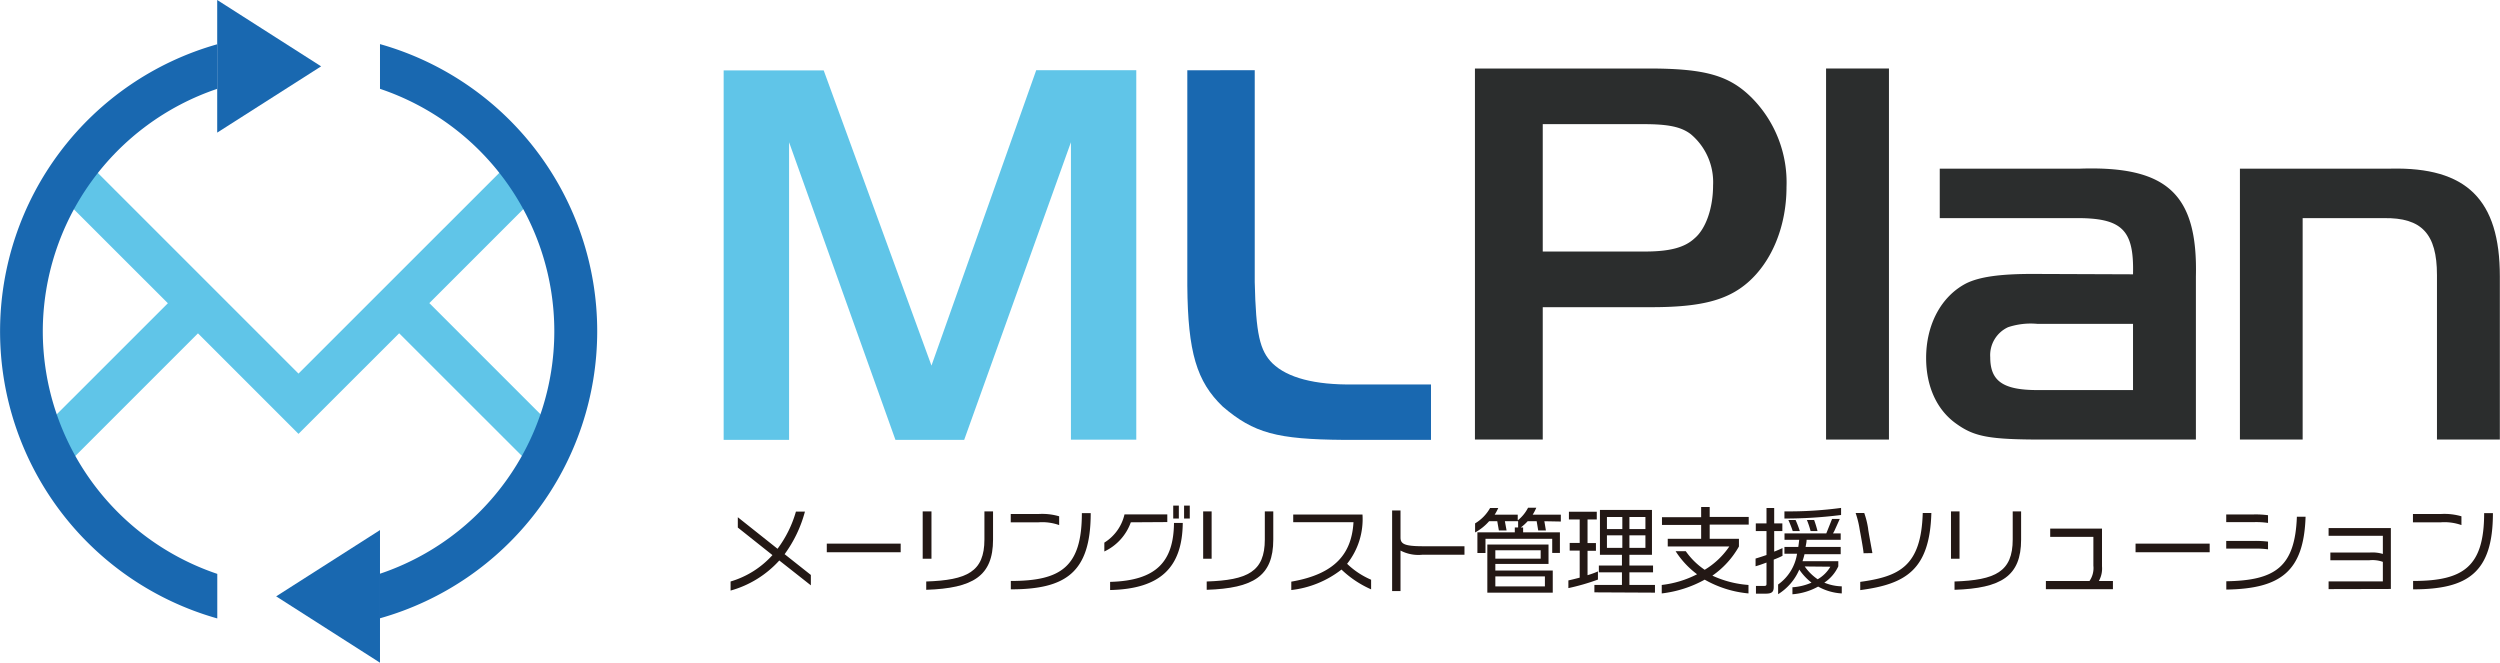 <?xml version="1.0" encoding="UTF-8"?> <svg xmlns="http://www.w3.org/2000/svg" width="114.57mm" height="30.37mm" viewBox="0 0 324.77 86.1"><defs><style> .a99f3e2b-2f35-43b3-9f2a-4dc2054d920d { fill: #60c5e8; } .bc6cd00b-dbfc-4f68-a9fc-6e7108200c15 { fill: #1968b0; } .fba13e84-2cb0-4225-b816-0455554ac665 { fill: #2b2d2d; } .fa7badaa-c80b-498a-b9d8-9bf4abb28e49 { fill: #231815; } </style></defs><g id="b3beafe0-6573-4099-bd16-c1c4ad5ffa0c" data-name="レイヤー 2"><g id="ba6897c1-684a-43d6-850f-026e5d134d4a" data-name="レイヤー 1"><g><polygon class="a99f3e2b-2f35-43b3-9f2a-4dc2054d920d" points="73.28 56.9 55.76 39.38 70.46 24.68 66.55 20.76 38.76 48.54 11 20.78 7.08 24.7 21.79 39.4 4.28 56.9 8.2 60.81 25.7 43.31 38.76 56.37 51.84 43.3 69.36 60.81 73.28 56.9"></polygon><g><g><path class="bc6cd00b-dbfc-4f68-a9fc-6e7108200c15" d="M5.54,43.05A33.3,33.3,0,0,1,28.21,11.54V5.75a38.76,38.76,0,0,0,0,74.6V74.56A33.3,33.3,0,0,1,5.54,43.05Z"></path><path class="bc6cd00b-dbfc-4f68-a9fc-6e7108200c15" d="M49.35,5.75v5.79a33.23,33.23,0,0,1,0,63v5.79a38.76,38.76,0,0,0,0-74.6Z"></path></g><polygon class="bc6cd00b-dbfc-4f68-a9fc-6e7108200c15" points="28.2 0 28.2 17.23 41.7 8.62 28.2 0"></polygon><polygon class="bc6cd00b-dbfc-4f68-a9fc-6e7108200c15" points="49.35 86.1 49.35 68.87 35.86 77.48 49.35 86.1"></polygon></g></g><g><path class="a99f3e2b-2f35-43b3-9f2a-4dc2054d920d" d="M121,47.5,134.61,9.12h13v48h-8.49V18.48L125.25,57.15h-8.93L102.5,18.48V57.15H94v-48h13Z"></path><path class="bc6cd00b-dbfc-4f68-a9fc-6e7108200c15" d="M163,9.12V36.63c.15,6.76.65,8.93,2.31,10.58,1.94,1.87,5.47,2.81,10.51,2.74h10.08v7.2H174.54c-8.64-.07-11.66-.87-15.69-4.32-3.39-3.24-4.54-7.06-4.61-15.7v-28Z"></path><path class="fba13e84-2cb0-4225-b816-0455554ac665" d="M200.42,57.11h-8.81V8.9h22.48c7.37,0,10.55.86,13.51,3.83a15.61,15.61,0,0,1,4.49,11.56c0,5.07-1.88,9.69-5.06,12.44-2.68,2.31-6.15,3.18-12.51,3.18h-14.1Zm13.23-24.43c3.26,0,5.21-.51,6.51-1.73,1.45-1.23,2.39-3.91,2.39-6.87a8.13,8.13,0,0,0-2.9-6.65c-1.23-.94-2.89-1.3-6.07-1.3H200.42V32.68Z"></path><path class="fba13e84-2cb0-4225-b816-0455554ac665" d="M237.23,57.11V8.9h8.17V57.11Z"></path><path class="fba13e84-2cb0-4225-b816-0455554ac665" d="M277.11,35.64c.15-5.85-1.44-7.37-7.66-7.3H252V21.91h18.28c11.27-.36,15.25,3.32,15,14V57.11H265.43c-6.94,0-8.89-.36-11.2-2-2.61-1.8-4-4.91-4-8.6,0-4.34,1.95-8,5.2-9.69,1.74-.86,4.41-1.23,8.61-1.23Zm-12.4,6.44a9.34,9.34,0,0,0-3.83.43,4,4,0,0,0-2.32,3.91c0,3.1,1.67,4.26,6.15,4.26h12.4v-8.6Z"></path><path class="fba13e84-2cb0-4225-b816-0455554ac665" d="M310.6,21.91c9.83-.22,14.17,4,14.17,14V57.11H316.6V35.72c0-5.35-2-7.45-6.87-7.38H299.15V57.11H291V21.91Z"></path><g><path class="fa7badaa-c80b-498a-b9d8-9bf4abb28e49" d="M101.23,72.82a13.35,13.35,0,0,1-6.33,3.91V75.55a11.82,11.82,0,0,0,5.44-3.43l-4.5-3.58V67.2L101,71.3a14.84,14.84,0,0,0,2.39-4.83h1.17A16.51,16.51,0,0,1,101.92,72l3.41,2.7v1.35Z"></path><path class="fa7badaa-c80b-498a-b9d8-9bf4abb28e49" d="M107.4,71.75V70.63H117v1.12Z"></path><path class="fa7badaa-c80b-498a-b9d8-9bf4abb28e49" d="M119.86,72.59V66.44H121v6.15Zm.46,4V75.55c5.31-.18,7.56-1.26,7.56-5.46V66.44H129v3.67C129,74.85,126.39,76.43,120.32,76.63Z"></path><path class="fa7badaa-c80b-498a-b9d8-9bf4abb28e49" d="M134.93,67.86H131.3V66.78h3.64a7.8,7.8,0,0,1,2.65.3v1.14A6.6,6.6,0,0,0,134.93,67.86Zm-3.62,8.71V75.48c6.51,0,9.23-1.82,9.23-8.81h1.15C141.69,74.39,138.44,76.57,131.31,76.57Z"></path><path class="fa7badaa-c80b-498a-b9d8-9bf4abb28e49" d="M146.9,67.86a6.66,6.66,0,0,1-3.44,3.79V70.5a5.85,5.85,0,0,0,2.62-3.67h5.56v1Zm-2.69,8.8V75.6c6-.16,8.25-2.62,8.3-7.66h1.14C153.59,73.73,150.75,76.51,144.21,76.66Zm8.2-9.29V65.69h.73v1.68Zm1.41,0V65.69h.74v1.68Z"></path><path class="fa7badaa-c80b-498a-b9d8-9bf4abb28e49" d="M156.3,72.59V66.44h1.1v6.15Zm.46,4V75.55c5.31-.18,7.55-1.26,7.55-5.46V66.44h1.1v3.67C165.41,74.85,162.83,76.43,156.76,76.63Z"></path><path class="fa7badaa-c80b-498a-b9d8-9bf4abb28e49" d="M174.27,74a13,13,0,0,1-6.52,2.66V75.57c5.85-1,7.85-3.78,8.08-7.72H168v-1h9a9.32,9.32,0,0,1-2,6.4,10.37,10.37,0,0,0,3.12,2.07v1.25A13.32,13.32,0,0,1,174.27,74Z"></path><path class="fa7badaa-c80b-498a-b9d8-9bf4abb28e49" d="M184.81,72.07a5,5,0,0,1-2.87-.54v5.26h-1.09V66.32h1.09v3.52c0,.85.54,1.13,3,1.13h5.31v1.1Z"></path><path class="fa7badaa-c80b-498a-b9d8-9bf4abb28e49" d="M200.63,67.72l.2,1.2h-1l-.2-1.2h-1.17a6.31,6.31,0,0,1-.89.81h.3v.63h4.78v2.68h-1V70h-8.67v1.85h-1.05V69.16h4.86v-.63h.43v-.81H195.5l.22,1.2h-1l-.21-1.2h-1.06a6.65,6.65,0,0,1-1.82,1.46V68A5.43,5.43,0,0,0,193.58,66h1.06a6.1,6.1,0,0,1-.47.87h3v.74a5,5,0,0,0,1.34-1.64h1.07a5.91,5.91,0,0,1-.47.9h3.66v.89ZM193.22,77V70.75h7.95v2.52h-6.91v.86h7.46V77Zm6.93-5.51h-5.89v1.09h5.89Zm.55,3.4h-6.44v1.3h6.44Z"></path><path class="fa7badaa-c80b-498a-b9d8-9bf4abb28e49" d="M203.75,76.41v-1c.39-.08.92-.22,1.47-.36V71.54h-1.3v-1h1.3V67.49h-1.4v-1h3.62v1h-1.2v3.07h1.09v1h-1.09v3.17a10.53,10.53,0,0,0,1.35-.49V75.3A28.7,28.7,0,0,1,203.75,76.41Zm3.38.55V76h3.58V74.36h-3v-.88h3v-1.4h-2.86V66.25h6.76v5.83h-2.93v1.4h3.07v.88h-3.07V76H215v1Zm3.63-9.79h-2v1.57h2Zm0,2.38h-2v1.63h2Zm3-2.38h-2.08v1.57h2.08Zm0,2.38h-2.08v1.63h2.08Z"></path><path class="fa7badaa-c80b-498a-b9d8-9bf4abb28e49" d="M221.46,75.31a15.09,15.09,0,0,1-5.58,1.79V76a13.35,13.35,0,0,0,4.59-1.39,11.36,11.36,0,0,1-2.79-3H219a9.42,9.42,0,0,0,2.46,2.42A10.24,10.24,0,0,0,224.66,71h-8V70H221V68.2h-5.09v-1H221V65.87h1.11v1.29h5.07v1h-5.07V70h3.8v1a11.4,11.4,0,0,1-3.45,3.79A13.42,13.42,0,0,0,227.15,76v1.1A14.07,14.07,0,0,1,221.46,75.31Z"></path><path class="fa7badaa-c80b-498a-b9d8-9bf4abb28e49" d="M230.43,72.71v3.55c0,.67-.27.87-1.07.87h-1.24v-1h1c.3,0,.37-.06.37-.25V73.09c-.58.22-1.11.4-1.42.48v-1c.31-.09.84-.26,1.42-.46V69h-1.39V68h1.39V66h1v2h1.06v1h-1.06v2.67c.42-.16.79-.33,1.08-.46v1C231.25,72.38,230.86,72.54,230.43,72.71Zm5.77,3.5a8.12,8.12,0,0,1-3.34,1v-.91a7.4,7.4,0,0,0,2.48-.6A7.4,7.4,0,0,1,233.75,74,7,7,0,0,1,231,77.2V75.94a6,6,0,0,0,2.46-4h-1.64v-.88h1.8c.05-.3.08-.6.12-.93h-1.91v-.83h5.43l.75-1.88h1L238.3,69l-.17.3h1v.83H234.7c0,.33-.08.63-.13.93h4.56V72h-4.7a9.46,9.46,0,0,1-.26.91h4.65v.67A5.1,5.1,0,0,1,237,75.7a6.26,6.26,0,0,0,2.27.48v.92A7.08,7.08,0,0,1,236.2,76.21Zm-4.38-8.84v-.93a51.08,51.08,0,0,0,7.36-.45v.92A58,58,0,0,1,231.82,67.37ZM232.9,69a14,14,0,0,0-.57-1.44h.94a13.65,13.65,0,0,1,.55,1.44Zm1.88,4.6-.32,0a6.45,6.45,0,0,0,1.68,1.66,4.52,4.52,0,0,0,1.65-1.63Zm.44-4.6a11,11,0,0,0-.48-1.44h.94a14.3,14.3,0,0,1,.44,1.44Z"></path><path class="fa7badaa-c80b-498a-b9d8-9bf4abb28e49" d="M242.1,71.88c0-.41-.47-2.89-.51-3.12a12.12,12.12,0,0,0-.52-2.11h1.12a11,11,0,0,1,.5,2c0,.21.48,2.75.56,3.21Zm-.43,4.79V75.6c5.05-.7,7.92-2,8.12-8.95h1.12C250.7,74.06,247.57,75.89,241.67,76.67Z"></path><path class="fa7badaa-c80b-498a-b9d8-9bf4abb28e49" d="M253.46,72.59V66.44h1.11v6.15Zm.46,4V75.55c5.31-.18,7.56-1.26,7.56-5.46V66.44h1.09v3.67C262.57,74.85,260,76.43,253.92,76.63Z"></path><path class="fa7badaa-c80b-498a-b9d8-9bf4abb28e49" d="M265.79,76.55V75.49h5.66a2.93,2.93,0,0,0,.51-2V69.75h-5.61V68.68h6.73v4.9a3.33,3.33,0,0,1-.41,1.91h1.83v1.06Z"></path><path class="fa7badaa-c80b-498a-b9d8-9bf4abb28e49" d="M277.44,71.75V70.63h9.63v1.12Z"></path><path class="fa7badaa-c80b-498a-b9d8-9bf4abb28e49" d="M292.74,67.84h-3.52v-1h3.53a11.76,11.76,0,0,1,1.9.1v1A10.83,10.83,0,0,0,292.74,67.84Zm0,3.44h-3.52v-1h3.53a13.35,13.35,0,0,1,1.9.09v1A12.14,12.14,0,0,0,292.74,71.28Zm-3.51,5.32V75.52c6.35-.1,8.93-1.85,9.17-8.38h1.13C299.3,74.23,296.31,76.49,289.23,76.6Z"></path><path class="fa7badaa-c80b-498a-b9d8-9bf4abb28e49" d="M302.52,76.54v-1h7.05V73a4,4,0,0,0-1.75-.21h-5.07v-1h5.09a4.77,4.77,0,0,1,1.73.18V69.61h-7.05v-1h8.09v7.91Z"></path><path class="fa7badaa-c80b-498a-b9d8-9bf4abb28e49" d="M317.12,67.86h-3.64V66.78h3.65a7.88,7.88,0,0,1,2.65.3v1.14A6.63,6.63,0,0,0,317.12,67.86Zm-3.62,8.71V75.48c6.51,0,9.23-1.82,9.23-8.81h1.14C323.87,74.39,320.62,76.57,313.5,76.57Z"></path></g></g></g></g></svg> 